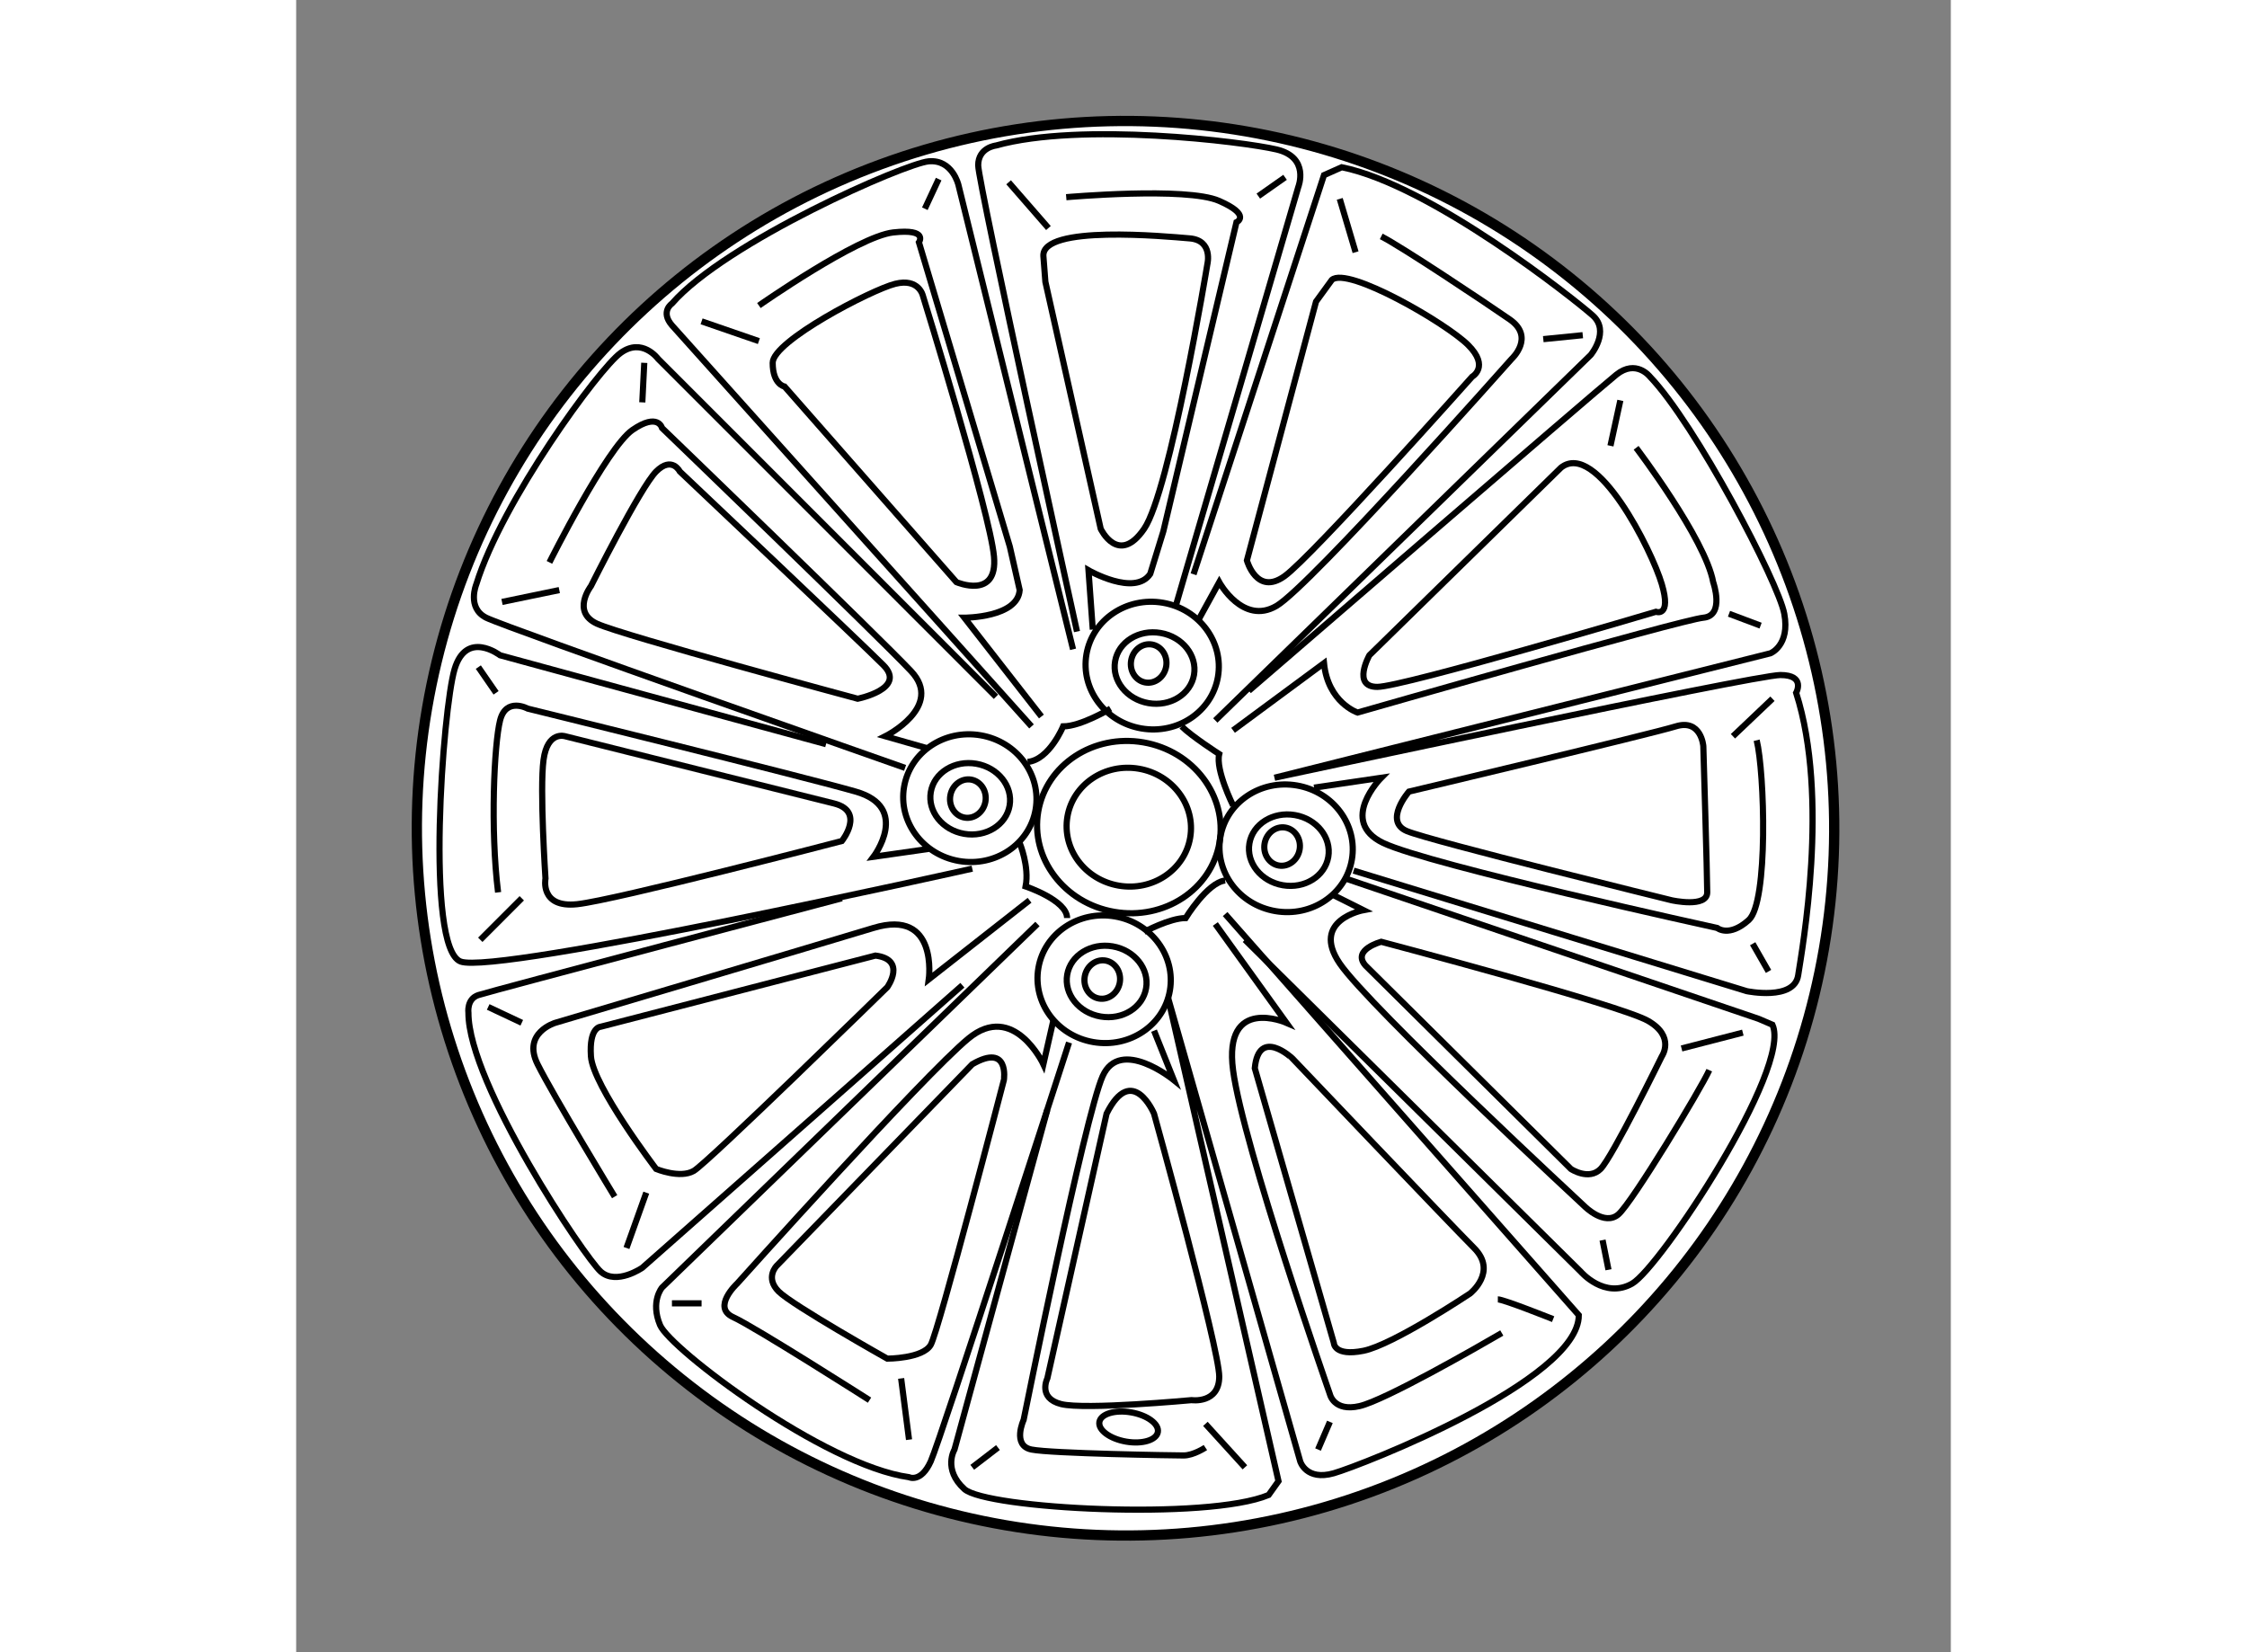 <?xml version="1.0" encoding="utf-8"?>
<!-- Generator: Adobe Illustrator 15.1.0, SVG Export Plug-In . SVG Version: 6.00 Build 0)  -->
<!DOCTYPE svg PUBLIC "-//W3C//DTD SVG 1.1//EN" "http://www.w3.org/Graphics/SVG/1.1/DTD/svg11.dtd">
<svg version="1.1" xmlns="http://www.w3.org/2000/svg" xmlns:xlink="http://www.w3.org/1999/xlink" x="0px" y="0px" width="244.8px"
	 height="180px" viewBox="83.995 20.296 80.605 80.486" enable-background="new 0 0 244.8 180" xml:space="preserve">
	
<rect x="83.995" y="20.296" width="80.605" height="80.486" fill="#808080" stroke="none"/>
	
<g><ellipse transform="matrix(0.986 0.17 -0.17 0.986 12.096 -20.237)" fill="#FFFFFF" stroke="#000000" stroke-width="0.5" cx="124.342" cy="60.591" rx="34.506" ry="34.433"></ellipse><ellipse transform="matrix(0.986 0.17 -0.17 0.986 11.746 -18.979)" fill="none" stroke="#000000" stroke-width="0.3" cx="116.754" cy="59.136" rx="3.249" ry="3.105"></ellipse><ellipse transform="matrix(0.985 0.17 -0.17 0.985 11.769 -19.006)" fill="none" stroke="#000000" stroke-width="0.3" cx="116.884" cy="59.232" rx="1.949" ry="1.733"></ellipse><ellipse transform="matrix(0.986 0.17 -0.17 0.986 11.718 -18.933)" fill="none" stroke="#000000" stroke-width="0.3" cx="116.683" cy="59.124" rx="0.867" ry="0.938"></ellipse><ellipse transform="matrix(0.986 0.17 -0.17 0.986 12.381 -21.556)" fill="none" stroke="#000000" stroke-width="0.3" cx="132.156" cy="61.571" rx="3.248" ry="3.103"></ellipse><ellipse transform="matrix(0.986 0.17 -0.17 0.986 12.402 -21.582)" fill="none" stroke="#000000" stroke-width="0.3" cx="132.286" cy="61.667" rx="1.948" ry="1.733"></ellipse><ellipse transform="matrix(0.985 0.17 -0.17 0.985 12.385 -21.555)" fill="none" stroke="#000000" stroke-width="0.3" cx="132.085" cy="61.559" rx="0.866" ry="0.939"></ellipse><ellipse transform="matrix(0.986 0.17 -0.17 0.986 10.779 -20.582)" fill="none" stroke="#000000" stroke-width="0.3" cx="125.631" cy="52.682" rx="3.248" ry="3.104"></ellipse><ellipse transform="matrix(0.986 0.17 -0.17 0.986 10.782 -20.578)" fill="none" stroke="#000000" stroke-width="0.3" cx="125.761" cy="52.777" rx="1.949" ry="1.733"></ellipse><ellipse transform="matrix(0.985 0.17 -0.17 0.985 10.8 -20.607)" fill="none" stroke="#000000" stroke-width="0.3" cx="125.56" cy="52.669" rx="0.866" ry="0.939"></ellipse><ellipse transform="matrix(0.986 0.17 -0.17 0.986 13.341 -19.963)" fill="none" stroke="#000000" stroke-width="0.3" cx="123.292" cy="67.954" rx="3.248" ry="3.104"></ellipse><ellipse transform="matrix(0.986 0.17 -0.17 0.986 13.351 -19.973)" fill="none" stroke="#000000" stroke-width="0.3" cx="123.422" cy="68.05" rx="1.949" ry="1.733"></ellipse><ellipse transform="matrix(0.986 0.17 -0.17 0.986 13.317 -19.925)" fill="none" stroke="#000000" stroke-width="0.3" cx="123.221" cy="67.942" rx="0.866" ry="0.938"></ellipse><ellipse transform="matrix(0.986 0.17 -0.17 0.986 12.098 -20.273)" fill="none" stroke="#000000" stroke-width="0.3" cx="124.496" cy="60.544" rx="4.476" ry="4.186"></ellipse><ellipse transform="matrix(0.986 0.17 -0.17 0.986 12.095 -20.269)" fill="none" stroke="#000000" stroke-width="0.3" cx="124.496" cy="60.543" rx="3.032" ry="2.888"></ellipse><ellipse transform="matrix(0.986 0.17 -0.17 0.986 17.063 -19.849)" fill="none" stroke="#000000" stroke-width="0.3" cx="124.485" cy="89.754" rx="1.444" ry="0.722"></ellipse><path fill="none" stroke="#000000" stroke-width="0.3" d="M119.817,55.682L102.3,36.143c-0.578-0.673,0-1.059,0-1.059
			c2.599-2.984,11.357-6.833,12.513-6.93c1.155-0.097,1.444,1.154,1.444,1.154l5.583,22.619"></path><line fill="none" stroke="#000000" stroke-width="0.3" x1="103.744" y1="35.95" x2="106.535" y2="36.913"></line><line fill="none" stroke="#000000" stroke-width="0.3" x1="115.293" y1="29.02" x2="114.62" y2="30.464"></line><path fill="none" stroke="#000000" stroke-width="0.3" d="M114.524,34.699c0,0-0.192-0.866-1.348-0.577
			c-1.155,0.289-5.968,2.791-5.968,3.849c0,1.059,0.578,1.155,0.578,1.155l8.374,9.529c0,0,2.022,0.867,1.829-1.251
			C117.797,45.287,114.524,34.699,114.524,34.699z"></path><path fill="none" stroke="#000000" stroke-width="0.3" d="M120.299,55.2l-3.754-4.813c0,0,2.6,0,2.695-1.347l-0.481-2.118
			l-4.427-14.822c0,0,0.481-0.674-1.251-0.481c-1.733,0.192-6.545,3.561-6.545,3.561"></path><line fill="none" stroke="#000000" stroke-width="0.3" x1="118.701" y1="29.176" x2="120.641" y2="31.404"></line><line fill="none" stroke="#000000" stroke-width="0.3" x1="132.168" y1="28.934" x2="130.865" y2="29.849"></line><path fill="none" stroke="#000000" stroke-width="0.3" d="M122.801,50.965l-0.209-2.889c0,0,2.252,1.297,3.008,0.177l0.639-2.076
			l3.561-15.054c0,0,0.752-0.343-0.846-1.042c-1.597-0.697-7.447-0.179-7.447-0.179"></path><path fill="none" stroke="#000000" stroke-width="0.3" d="M126.844,49.811l5.968-20.405c0,0,0.578-1.444-1.059-1.829
			c-1.637-0.384-9.528-1.347-13.668-0.192c0,0-0.866,0.096-0.866,0.963c0,0.866,4.813,22.714,4.813,22.714"></path><path fill="none" stroke="#000000" stroke-width="0.3" d="M128.384,33.159c0,0,0.288-1.156-0.866-1.251
			c-1.155-0.096-7.219-0.674-7.123,0.866l0.097,1.251l2.695,12.031c0,0,0.866,1.828,2.117,0
			C126.555,44.228,128.384,33.159,128.384,33.159z"></path><path fill="none" stroke="#000000" stroke-width="0.3" d="M127.902,50.581l1.059-1.925c0,0,1.156,2.117,2.792,1.155
			c1.636-0.962,11.453-12.032,11.453-12.032s1.155-1.058-0.096-1.924c-1.251-0.867-5.295-3.561-6.257-4.043"></path><path fill="none" stroke="#000000" stroke-width="0.3" d="M128.77,55.393l18.287-17.806c0,0,0.962-1.156,0.096-1.925
			c-0.866-0.77-7.893-6.353-12.224-7.219l-0.865,0.385l-6.354,19.443"></path><line fill="none" stroke="#000000" stroke-width="0.3" x1="134.832" y1="29.983" x2="135.603" y2="32.582"></line><line fill="none" stroke="#000000" stroke-width="0.3" x1="144.747" y1="36.817" x2="146.67" y2="36.624"></line><path fill="none" stroke="#000000" stroke-width="0.3" d="M141.282,38.646c0,0,0.865-0.482-0.193-1.54
			c-1.059-1.059-5.871-3.851-6.642-3.176l-0.771,1.059l-3.367,12.609c0,0,0.479,1.732,1.828,0.77
			C133.485,47.404,141.282,38.646,141.282,38.646z"></path><path fill="none" stroke="#000000" stroke-width="0.3" d="M118.085,54.238l-16.458-16.459c0,0-0.771-1.058-1.829-0.289
			c-1.059,0.77-5.776,7.219-7.026,11.262c0,0-0.48,1.154,0.481,1.636c0.962,0.481,20.405,7.315,20.405,7.315"></path><path fill="none" stroke="#000000" stroke-width="0.3" d="M114.716,56.74l-2.022-0.578c0,0,2.888-1.444,1.252-3.176
			c-1.636-1.732-12.127-11.839-12.127-11.839s-0.192-0.77-1.444,0.096s-4.042,6.449-4.042,6.449"></path><line fill="none" stroke="#000000" stroke-width="0.3" x1="100.952" y1="37.971" x2="100.856" y2="39.897"></line><line fill="none" stroke="#000000" stroke-width="0.3" x1="94.022" y1="49.618" x2="96.813" y2="49.041"></line><path fill="none" stroke="#000000" stroke-width="0.3" d="M102.685,43.265c0,0-0.385-0.77-1.154,0
			c-0.77,0.771-3.177,5.583-3.177,5.583s-0.962,1.251,0.289,1.828c1.251,0.578,12.705,3.658,12.705,3.658s2.407-0.482,1.251-1.637
			C111.444,51.543,102.685,43.265,102.685,43.265z"></path><path fill="none" stroke="#000000" stroke-width="0.3" d="M114.813,61.649l-2.695,0.385c0,0,1.828-2.407-0.866-3.176
			c-2.694-0.77-15.977-4.042-15.977-4.042s-1.059-0.577-1.348,0.577c-0.289,1.155-0.48,5.294-0.096,8.374"></path><line fill="none" stroke="#000000" stroke-width="0.3" x1="92.868" y1="52.794" x2="93.733" y2="54.046"></line><line fill="none" stroke="#000000" stroke-width="0.3" x1="92.964" y1="66.077" x2="94.985" y2="64.055"></line><path fill="none" stroke="#000000" stroke-width="0.3" d="M110.578,61.265c0,0,1.155-1.444-0.385-1.83
			c-1.54-0.385-13.09-3.272-13.09-3.272s-0.867-0.289-1.059,1.155c-0.192,1.444,0.096,5.775,0.096,5.775s-0.289,1.444,1.54,1.251
			C99.509,64.152,110.578,61.265,110.578,61.265z"></path><path fill="none" stroke="#000000" stroke-width="0.3" d="M109.807,56.548l-15.881-4.332c0,0-1.636-1.251-2.213,0.674
			c-0.578,1.925-1.444,13.571,0.289,14.245s24.929-4.524,24.929-4.524"></path><path fill="none" stroke="#000000" stroke-width="0.3" d="M120.106,65.307l-18.288,17.71c0,0-0.579,0.674-0.097,1.829
			c0.481,1.155,7.988,6.834,12.127,7.41c0,0,0.579,0.289,1.059-0.77c0.481-1.058,6.738-20.405,6.738-20.405"></path><path fill="none" stroke="#000000" stroke-width="0.3" d="M119.721,64.152l-4.908,3.85c0,0,0.481-3.465-2.695-2.502
			c-3.176,0.963-15.496,4.62-15.496,4.62s-1.636,0.481-0.866,2.021c0.77,1.541,3.754,6.449,3.754,6.449"></path><line fill="none" stroke="#000000" stroke-width="0.3" x1="93.349" y1="69.349" x2="94.985" y2="70.119"></line><line fill="none" stroke="#000000" stroke-width="0.3" x1="101.049" y1="78.396" x2="100.086" y2="81.091"></line><path fill="none" stroke="#000000" stroke-width="0.3" d="M112.214,66.846l-13.379,3.465c0,0-0.578,0-0.481,1.444
			s3.177,5.486,3.177,5.486s1.155,0.481,1.829,0.096s9.432-8.952,9.432-8.952S113.754,67.039,112.214,66.846z"></path><path fill="none" stroke="#000000" stroke-width="0.3" d="M116.449,68.29l-15.593,13.764c0,0-1.251,0.867-2.021,0.192
			c-0.77-0.674-6.449-9.144-6.449-12.609c0,0-0.096-0.673,0.481-0.866c0.577-0.193,17.71-4.717,17.71-4.717"></path><line fill="none" stroke="#000000" stroke-width="0.3" x1="102.3" y1="83.787" x2="103.744" y2="83.787"></line><line fill="none" stroke="#000000" stroke-width="0.3" x1="113.465" y1="87.444" x2="113.85" y2="90.428"></line><path fill="none" stroke="#000000" stroke-width="0.3" d="M116.93,72.14l-9.528,9.818c0,0-0.578,0.578,0.096,1.251
			c0.673,0.673,5.293,3.272,5.293,3.272s1.733,0,2.118-0.673c0.385-0.674,3.561-12.897,3.561-12.897S118.76,71.082,116.93,72.14z"></path><path fill="none" stroke="#000000" stroke-width="0.3" d="M120.876,70.023l-0.481,2.117c0,0-1.443-3.08-3.657-1.251
			c-2.213,1.829-11.262,11.935-11.262,11.935s-1.25,1.155-0.192,1.637c1.059,0.481,6.641,4.042,6.641,4.042"></path><path fill="none" stroke="#000000" stroke-width="0.3" d="M125.785,74.547c0,0-1.059-2.502-2.311,0l-2.887,12.897
			c0,0-0.481,0.962,0.674,1.251c1.154,0.289,6.352-0.193,6.352-0.193s1.348,0.192,1.348-1.154
			C128.961,86,125.785,74.547,125.785,74.547z"></path><line fill="none" stroke="#000000" stroke-width="0.3" x1="128.287" y1="89.658" x2="130.212" y2="91.775"></line><line fill="none" stroke="#000000" stroke-width="0.3" x1="118.182" y1="90.813" x2="116.93" y2="91.775"></line><path fill="none" stroke="#000000" stroke-width="0.3" d="M120.588,74.354l-4.524,16.555c0,0-0.578,0.962,0.481,1.925
			s11.838,1.539,14.822,0.289l0.481-0.674l-5.39-23.582l6.448,22.619c0,0,0.288,0.963,1.636,0.578
			c1.349-0.385,11.936-4.524,11.936-7.7l-17.229-19.54"></path><path fill="none" stroke="#000000" stroke-width="0.3" d="M125.785,70.504l0.963,2.406c0,0-2.6-2.118-3.465-0.193
			c-0.867,1.925-3.851,16.748-3.851,16.748s-0.577,1.251,0.385,1.444s6.931,0.288,7.411,0.288c0.481,0,1.059-0.385,1.059-0.385"></path><path fill="none" stroke="#000000" stroke-width="0.3" d="M128.77,65.307l3.463,4.813c0,0-3.078-1.347-2.598,2.31
			c0.481,3.657,4.717,15.785,4.717,15.785s0.192,0.867,1.443,0.578s5.775-2.887,6.931-3.561"></path><line fill="none" stroke="#000000" stroke-width="0.3" x1="134.352" y1="89.562" x2="133.774" y2="90.909"></line><path fill="none" stroke="#000000" stroke-width="0.3" d="M142.533,83.594c0.288,0,2.693,0.963,2.693,0.963"></path><path fill="none" stroke="#000000" stroke-width="0.3" d="M130.693,72.333l3.85,13.379c0,0,0,0.674,1.444,0.386
			c1.443-0.289,5.197-2.792,5.197-2.792s1.349-1.059,0.192-2.214c-1.154-1.155-8.854-9.24-8.854-9.24S130.887,70.312,130.693,72.333
			z"></path><path fill="none" stroke="#000000" stroke-width="0.3" d="M130.212,66.077l16.363,16.17c0,0,1.155,1.347,2.503,0.577
			c1.347-0.77,7.795-10.491,6.833-12.608l-0.674-0.289l-20.117-6.834"></path><path fill="none" stroke="#000000" stroke-width="0.3" d="M134.447,63.863l1.54,0.77c0,0-2.599,0.481-1.155,2.599
			c1.444,2.117,11.936,11.838,11.936,11.838s0.961,0.963,1.636,0.385c0.675-0.577,4.044-6.16,4.429-7.026"></path><line fill="none" stroke="#000000" stroke-width="0.3" x1="147.634" y1="80.707" x2="147.923" y2="82.15"></line><line fill="none" stroke="#000000" stroke-width="0.3" x1="151.483" y1="71.371" x2="154.468" y2="70.6"></line><path fill="none" stroke="#000000" stroke-width="0.3" d="M136.084,67.328l10.009,9.914c0,0,0.867,0.577,1.444,0
			c0.577-0.578,2.984-5.486,2.984-5.486s0.672-0.963-0.675-1.732c-1.346-0.77-12.993-3.85-12.993-3.85S135.41,66.558,136.084,67.328
			z"></path><path fill="none" stroke="#000000" stroke-width="0.3" d="M135.507,62.708l19.153,5.871c0,0,2.312,0.481,2.503-0.77
			s1.538-8.662-0.098-13.763c0,0,0.483-0.867-0.769-0.867s-24.642,5.004-24.642,5.004l24.159-6.063c0,0,0.962-0.384,0.674-1.925
			c-0.289-1.54-4.33-9.24-6.544-11.55c0,0-0.675-0.867-1.637-0.096c-0.963,0.77-17.903,15.399-17.903,15.399"></path><line fill="none" stroke="#000000" stroke-width="0.3" x1="154.948" y1="66.269" x2="155.72" y2="67.617"></line><line fill="none" stroke="#000000" stroke-width="0.3" x1="155.911" y1="54.334" x2="153.986" y2="56.163"></line><line fill="none" stroke="#000000" stroke-width="0.3" x1="148.501" y1="39.801" x2="148.019" y2="42.014"></line><line fill="none" stroke="#000000" stroke-width="0.3" x1="153.794" y1="50.195" x2="155.333" y2="50.773"></line><path fill="none" stroke="#000000" stroke-width="0.3" d="M149.27,42.11c0,0,3.367,4.427,3.754,6.545c0,0,0.578,1.636-0.48,1.732
			c-1.06,0.096-16.845,4.62-16.845,4.62s-1.442-0.48-1.635-2.406l-4.429,3.272"></path><path fill="none" stroke="#000000" stroke-width="0.3" d="M133.581,58.666l3.272-0.482c0,0-2.116,2.118,0.098,3.177
			c2.212,1.059,16.266,4.139,16.266,4.139s0.576,0.481,1.539-0.385c0.964-0.866,0.771-7.218,0.386-8.758"></path><path fill="none" stroke="#000000" stroke-width="0.3" d="M145.613,43.073l-9.337,9.143c0,0-0.866,1.541,0.385,1.541
			s13.571-3.658,13.571-3.658s0.771,0.289,0.289-1.347C150.04,47.116,147.345,41.726,145.613,43.073z"></path><path fill="none" stroke="#000000" stroke-width="0.3" d="M152.543,56.644c0,0-0.098-1.348-1.348-0.962
			c-1.251,0.385-12.993,3.176-12.993,3.176s-1.251,1.443-0.097,1.925c1.154,0.482,12.896,3.369,12.896,3.369
			s1.732,0.385,1.732-0.385C152.734,62.997,152.543,56.644,152.543,56.644z"></path><path fill="none" stroke="#000000" stroke-width="0.3" d="M123.668,54.815c0,0-1.444,0.866-2.311,0.866
			c0,0-0.674,1.636-1.732,1.732"></path><path fill="none" stroke="#000000" stroke-width="0.3" d="M119.24,61.36c0,0,0.481,1.155,0.289,2.118c0,0,2.021,0.674,2.021,1.54"></path><path fill="none" stroke="#000000" stroke-width="0.3" d="M125.304,65.692c0,0,1.251-0.674,2.021-0.674
			c0,0,1.059-1.732,1.925-1.829"></path><path fill="none" stroke="#000000" stroke-width="0.3" d="M129.635,59.532c0,0-0.865-1.733-0.674-2.502
			c0,0-1.348-0.867-1.829-1.348"></path></g>


</svg>